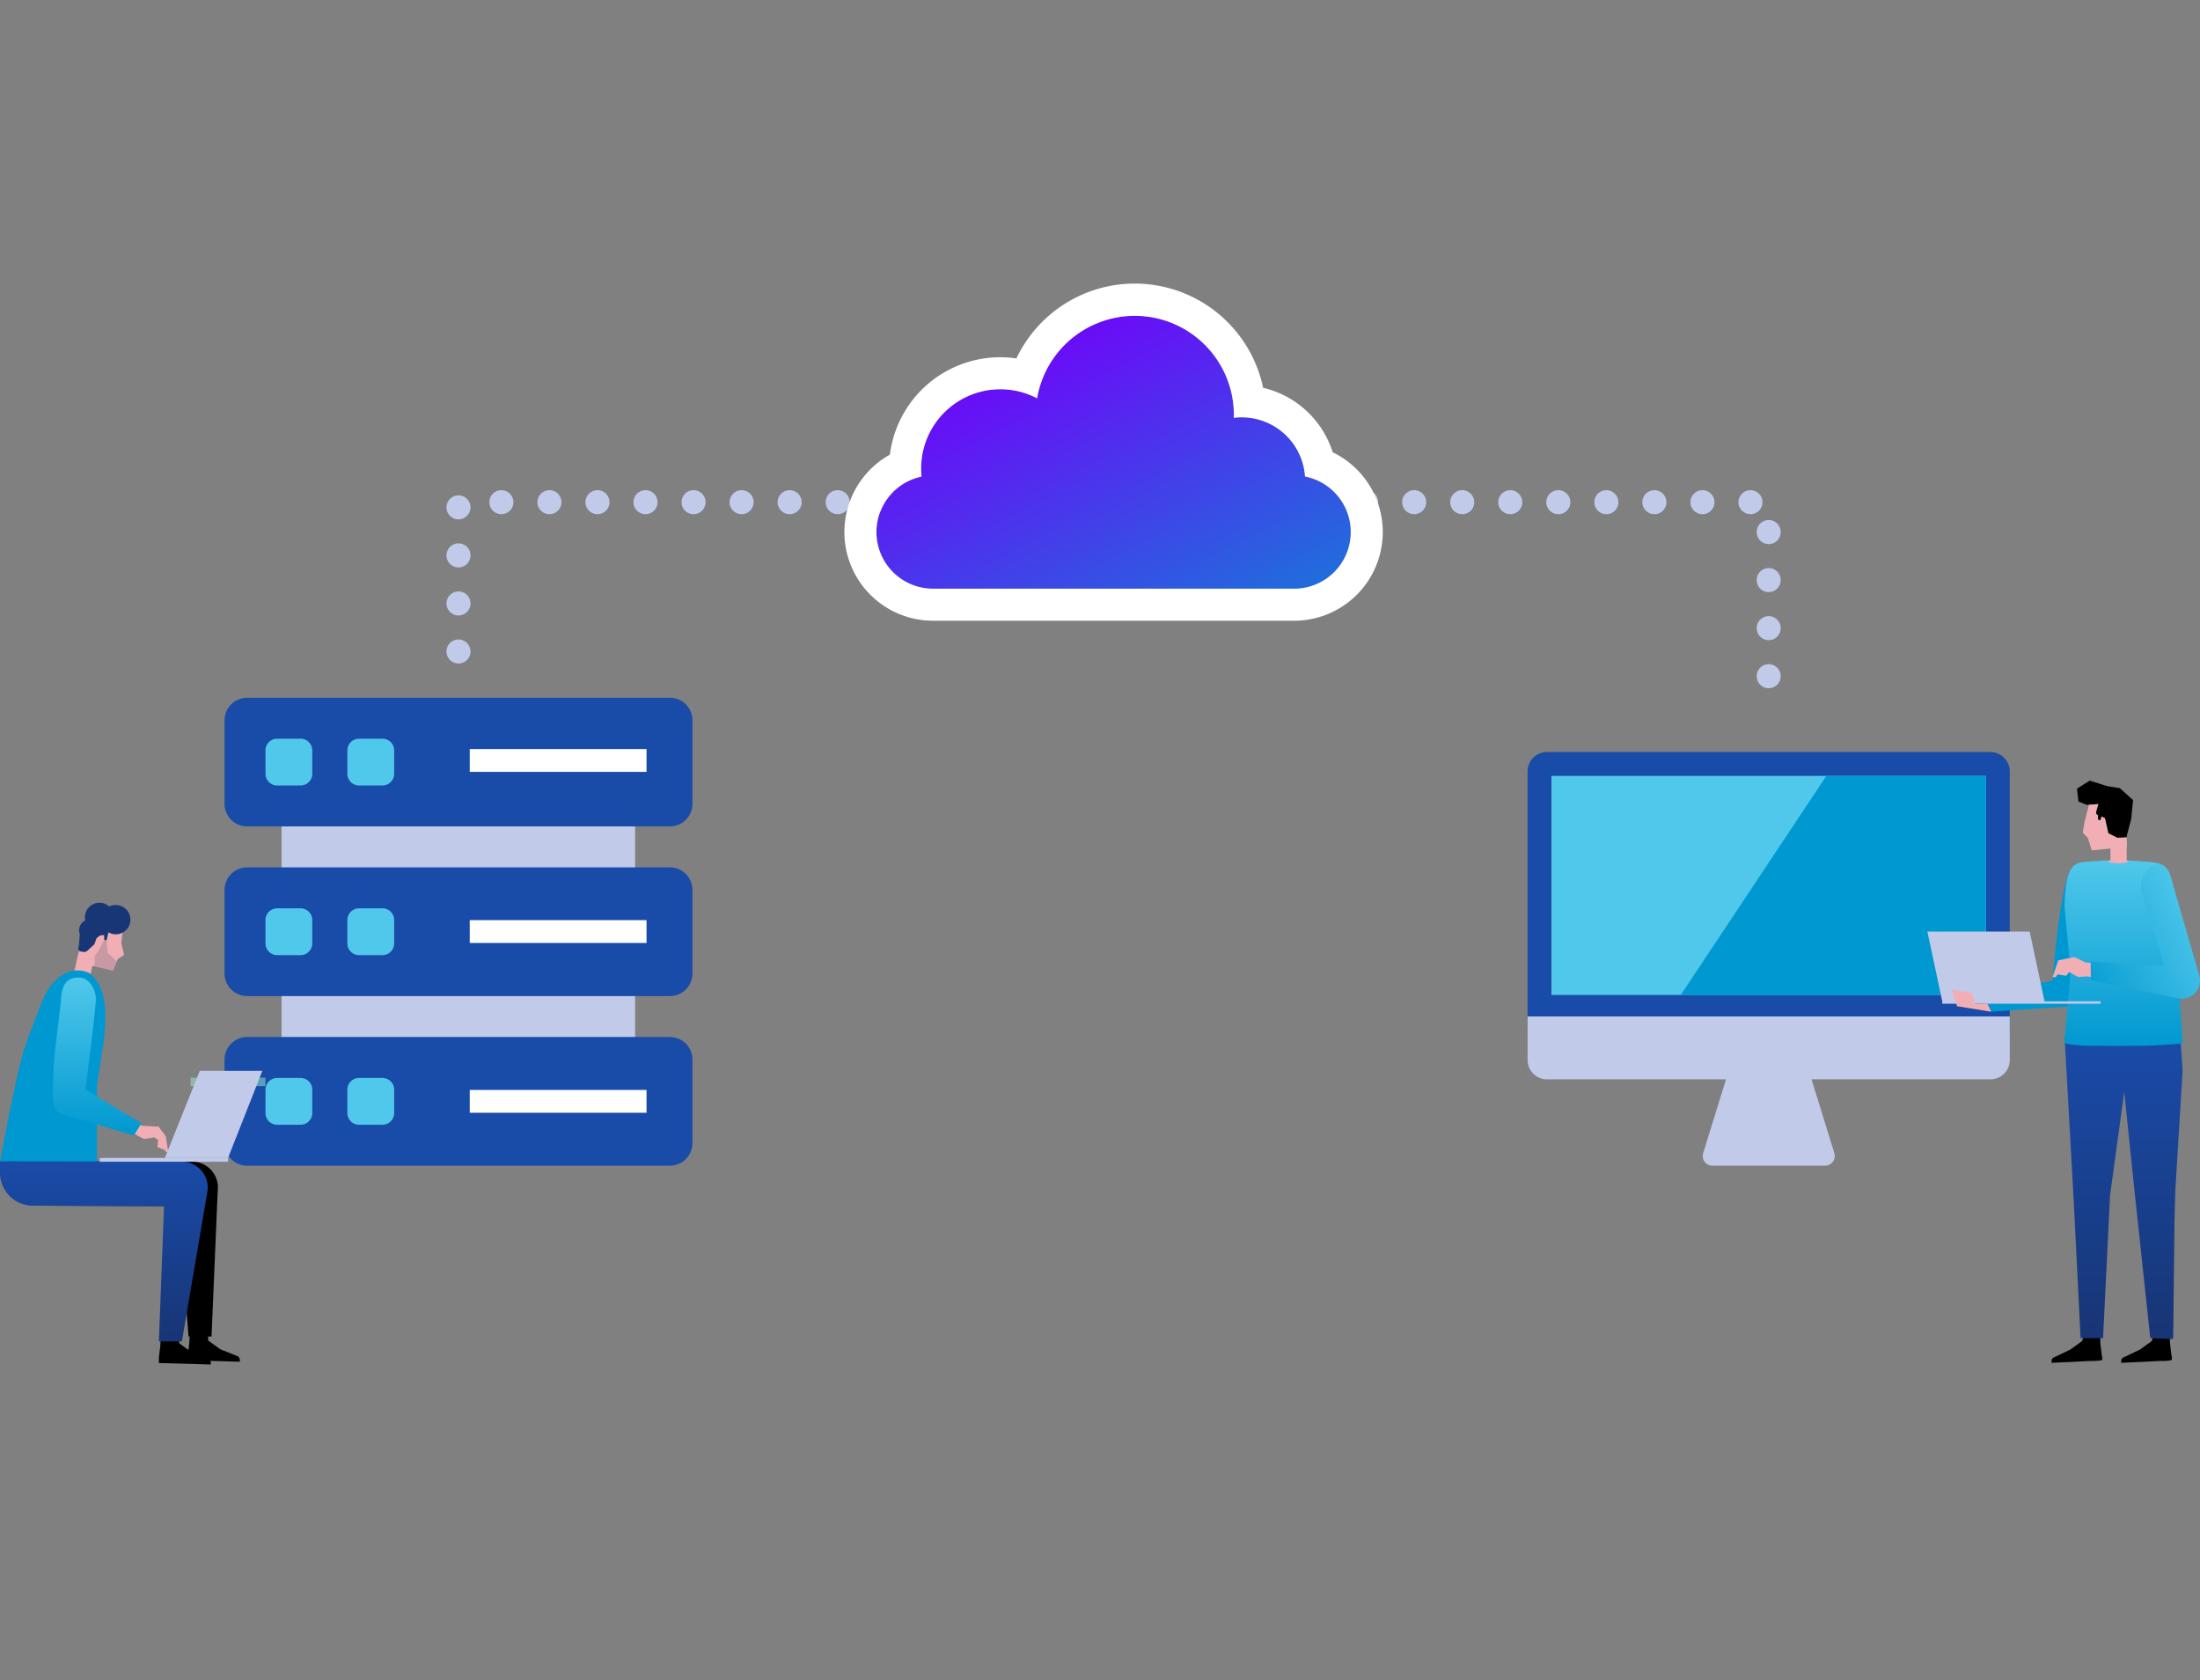 <svg xmlns="http://www.w3.org/2000/svg" xmlns:xlink="http://www.w3.org/1999/xlink" width="275" height="210" viewBox="0 0 275 210">
  <rect x="0" y="0" width="275" height="210" fill="#808080" stroke="none"/>
  <defs>
    <linearGradient id="linear-gradient" x1="0.5" x2="0.5" y2="1" gradientUnits="objectBoundingBox">
      <stop offset="0" stop-color="#194ba9"/>
      <stop offset="1" stop-color="#183575"/>
    </linearGradient>
    <linearGradient id="linear-gradient-2" x1="0.5" x2="0.5" y2="1" gradientUnits="objectBoundingBox">
      <stop offset="0" stop-color="#50c8eb"/>
      <stop offset="1" stop-color="#0098d0"/>
    </linearGradient>
    <linearGradient id="linear-gradient-3" x1="0.929" y1="0.239" x2="-0.135" xlink:href="#linear-gradient-2"/>
    <clipPath id="clip-path">
      <rect id="長方形_6494" data-name="長方形 6494" width="9.361" height="1.05" fill="none"/>
    </clipPath>
    <clipPath id="clip-path-2">
      <rect id="長方形_6496" data-name="長方形 6496" width="2.691" height="3.29" fill="#f1afb5"/>
    </clipPath>
    <clipPath id="clip-path-3">
      <rect id="長方形_6498" data-name="長方形 6498" width="2.774" height="3.852" fill="none"/>
    </clipPath>
    <linearGradient id="linear-gradient-6" x1="1.201" y1="1.355" x2="0.219" y2="0.274" gradientUnits="objectBoundingBox">
      <stop offset="0" stop-color="#0098d0"/>
      <stop offset="1" stop-color="#680ef7"/>
    </linearGradient>
  </defs>
  <g id="グループ_6007" data-name="グループ 6007" transform="translate(-50 -2880.294)">
    <g id="グループ_6006" data-name="グループ 6006" transform="translate(-176.593 -226.94)">
      <g id="コンポーネント_62_55" data-name="コンポーネント 62 – 55" transform="translate(417.542 3201.236)">
        <path id="パス_553" data-name="パス 553" d="M217.1,551.472h-14.08a1.206,1.206,0,0,1-1.154-1.566l3.52-11.384h9.359l3.52,11.384A1.218,1.218,0,0,1,217.1,551.472Z" transform="translate(-179.919 -499.768)" fill="#c1cae8"/>
        <path id="パス_554" data-name="パス 554" d="M199.6,462.83H139.326V430.315a2.422,2.422,0,0,1,2.425-2.425h55.424a2.422,2.422,0,0,1,2.425,2.425V462.83Z" transform="translate(-139.326 -427.89)" fill="#194ba9"/>
        <path id="パス_568" data-name="パス 568" d="M0,0H54.316V27.382H0Z" transform="translate(2.979 2.979)" fill="#50c8eb"/>
        <path id="パス_555" data-name="パス 555" d="M193.988,463.776l18.2-27.382h19.945v27.382Z" transform="translate(-174.84 -433.415)" fill="#0098d0"/>
        <path id="パス_556" data-name="パス 556" d="M197.175,530.088H141.751a2.422,2.422,0,0,1-2.425-2.425v-5.439H199.6v5.439A2.422,2.422,0,0,1,197.175,530.088Z" transform="translate(-139.326 -489.179)" fill="#c1cae8"/>
      </g>
      <g id="グループ_5951" data-name="グループ 5951" transform="translate(254.66 3194.448)">
        <rect id="長方形_1195" data-name="長方形 1195" width="44.195" height="36.354" transform="translate(7.128 7.841)" fill="#c1cae8"/>
        <g id="グループ_2129" data-name="グループ 2129" transform="translate(0 42.406)">
          <g id="グループ_2127" data-name="グループ 2127">
            <path id="パス_340" data-name="パス 340" d="M161.415,234.483h-52.8a2.827,2.827,0,0,1-2.845-2.808V221.206a2.827,2.827,0,0,1,2.845-2.808h52.8a2.827,2.827,0,0,1,2.845,2.808v10.468A2.827,2.827,0,0,1,161.415,234.483Z" transform="translate(-105.769 -218.398)" fill="#194ba9"/>
          </g>
          <path id="パス_2463" data-name="パス 2463" d="M174.935,247.522H172.01a1.462,1.462,0,0,1-1.462-1.462v-2.925a1.462,1.462,0,0,1,1.462-1.462h2.925a1.462,1.462,0,0,1,1.462,1.462v2.925A1.462,1.462,0,0,1,174.935,247.522Z" transform="translate(-155.194 -236.555)" fill="#50c8eb"/>
          <path id="パス_2464" data-name="パス 2464" d="M174.935,247.522H172.01a1.462,1.462,0,0,1-1.462-1.462v-2.925a1.462,1.462,0,0,1,1.462-1.462h2.925a1.462,1.462,0,0,1,1.462,1.462v2.925A1.462,1.462,0,0,1,174.935,247.522Z" transform="translate(-165.43 -236.555)" fill="#50c8eb"/>
          <rect id="長方形_6481" data-name="長方形 6481" width="22.098" height="2.851" transform="translate(30.651 6.617)" fill="#fff"/>
        </g>
        <g id="グループ_2144" data-name="グループ 2144" transform="translate(0 0)">
          <g id="グループ_2127-2" data-name="グループ 2127">
            <path id="パス_340-2" data-name="パス 340" d="M161.415,234.483h-52.8a2.827,2.827,0,0,1-2.845-2.808V221.206a2.827,2.827,0,0,1,2.845-2.808h52.8a2.827,2.827,0,0,1,2.845,2.808v10.468A2.827,2.827,0,0,1,161.415,234.483Z" transform="translate(-105.769 -218.398)" fill="#194ba9"/>
          </g>
          <path id="パス_2463-2" data-name="パス 2463" d="M174.935,247.522H172.01a1.462,1.462,0,0,1-1.462-1.462v-2.925a1.462,1.462,0,0,1,1.462-1.462h2.925a1.462,1.462,0,0,1,1.462,1.462v2.925A1.462,1.462,0,0,1,174.935,247.522Z" transform="translate(-155.194 -236.555)" fill="#50c8eb"/>
          <rect id="長方形_1189" data-name="長方形 1189" width="22.098" height="2.851" transform="translate(30.651 6.415)" fill="#fff"/>
          <path id="パス_2464-2" data-name="パス 2464" d="M174.935,247.522H172.01a1.462,1.462,0,0,1-1.462-1.462v-2.925a1.462,1.462,0,0,1,1.462-1.462h2.925a1.462,1.462,0,0,1,1.462,1.462v2.925A1.462,1.462,0,0,1,174.935,247.522Z" transform="translate(-165.43 -236.555)" fill="#50c8eb"/>
        </g>
        <g id="グループ_2145" data-name="グループ 2145" transform="translate(0 21.203)">
          <g id="グループ_2127-3" data-name="グループ 2127">
            <path id="パス_340-3" data-name="パス 340" d="M161.415,234.483h-52.8a2.827,2.827,0,0,1-2.845-2.808V221.206a2.827,2.827,0,0,1,2.845-2.808h52.8a2.827,2.827,0,0,1,2.845,2.808v10.468A2.827,2.827,0,0,1,161.415,234.483Z" transform="translate(-105.769 -218.398)" fill="#194ba9"/>
          </g>
          <path id="パス_2463-3" data-name="パス 2463" d="M174.935,247.522H172.01a1.462,1.462,0,0,1-1.462-1.462v-2.925a1.462,1.462,0,0,1,1.462-1.462h2.925a1.462,1.462,0,0,1,1.462,1.462v2.925A1.462,1.462,0,0,1,174.935,247.522Z" transform="translate(-155.194 -236.555)" fill="#50c8eb"/>
          <rect id="長方形_1189-2" data-name="長方形 1189" width="22.098" height="2.851" transform="translate(30.651 6.597)" fill="#fff"/>
          <path id="パス_2464-3" data-name="パス 2464" d="M174.935,247.522H172.01a1.462,1.462,0,0,1-1.462-1.462v-2.925a1.462,1.462,0,0,1,1.462-1.462h2.925a1.462,1.462,0,0,1,1.462,1.462v2.925A1.462,1.462,0,0,1,174.935,247.522Z" transform="translate(-165.43 -236.555)" fill="#50c8eb"/>
        </g>
      </g>
      <path id="パス_5436" data-name="パス 5436" d="M29.28,8.831l-4.368.435-.49-1.557-.635-.64.247-1.462.683-2.617H29.28Z" transform="translate(463.151 3204.258)" fill="#f1afb5"/>
      <rect id="長方形_6482" data-name="長方形 6482" width="2.036" height="3.316" transform="translate(490.395 3212.255)" fill="#f1afb5"/>
      <path id="パス_5437" data-name="パス 5437" d="M24.5,0,22.9,1.006l.185,1.608,1.045.412,1.457-.1-.174.578-.108.384.007.273.223.177-.007.528.292.1.153-.5.434.23.427,1.886,1.139.565,1.143-.064.031-.265.521-1.971.246-2.411L28.262.944,26.632.676Z" transform="translate(463.313 3204.807)"/>
      <path id="パス_5438" data-name="パス 5438" d="M35.946,88a5.753,5.753,0,0,1-1.377.1l-4.893.236v-.22a.517.517,0,0,1,.384-.5l1.951-.935,1.477-1.061.294-.8,1.967.06.023,1.008.176,1.469s.152.59,0,.637" transform="translate(462.07 3189.243)"/>
      <path id="パス_5439" data-name="パス 5439" d="M25.284,88a5.753,5.753,0,0,1-1.377.1l-4.893.236v-.22a.517.517,0,0,1,.384-.5l1.951-.935,1.477-1.061.294-.8,1.967.06.023,1.008.176,1.469s.152.59,0,.637" transform="translate(464.026 3189.243)"/>
      <path id="合体_76" data-name="合体 76" d="M13.087,37.761l-1.981-.087c-.04,0-.079,0-.114,0-.167,0-.282,0-.3-.185L8.687,18.769,7.457,6.861,5.681,19.815,4.808,37.657H2L1.13,20.29,0,0H8.4L8.342.4h6.144l.267,3.8L13.83,19.4l-.092,3.643-.162,14.431c0,.259,0,.29-.333.29Z" transform="translate(484.667 3236.836)" fill="url(#linear-gradient)"/>
      <path id="合体_76_-_アウトライン" data-name="合体 76 - アウトライン" d="M13.243,38.263h-.178l-1.981-.087c-.033,0-.064,0-.092,0h-.033a.678.678,0,0,1-.763-.636L8.19,18.822l-.8-7.772L6.179,19.861l-.894,18.3H1.527l-.9-17.841L-.529-.5h9.5l-.055.4h6.036l.3,4.3L14.33,19.419l-.091,3.631-.162,14.428a.761.761,0,0,1-.2.6A.854.854,0,0,1,13.243,38.263Zm-2.08-1.086,1.915.084.16-14.232.092-3.661.921-15.162L14.02.9H7.769L7.824.5H.529l1.1,19.762.848,16.894H4.332l.853-17.41L7.526,2.672,9.185,18.717Z" transform="translate(484.667 3236.836)" fill="rgba(0,0,0,0)"/>
      <path id="パス_5442" data-name="パス 5442" d="M9.564,31.182l-.906-1.991,8.591-1.9s.768-10.506,2.085-13.538c.255-.588,1.435-1.444,2.025-1.125l.232.16c1.035.768.882,1.767.4,3.672L19.679,30.016a1.733,1.733,0,0,1-.573.526Z" transform="translate(465.926 3202.502)" fill="#0098d0"/>
      <path id="パス_5443" data-name="パス 5443" d="M35.743,35.094s-3.166.327-6.714.309c-2.61-.013-7.054.11-8.025-.373-.175-.087-.047-.079-.029-.274l.763-8.7-.765-8.15c.176-3.959.591-5.221,2.294-5.49l2.634-.184h3l2.779.169c1.716.231,2.744.453,2.847,4.208Z" transform="translate(463.678 3202.563)" fill="url(#linear-gradient-2)"/>
      <path id="合体_72" data-name="合体 72" d="M1.858,9.015v-.3H21.64v.3Zm0-.3L0,0H12.789l1.857,8.718Z" transform="translate(467.515 3223.674)" fill="#c1cae8"/>
      <path id="合体_72_-_アウトライン" data-name="合体 72 - アウトライン" d="M22.14,9.515H1.358V8.771L-.618-.5H13.194l1.857,8.718H22.14ZM2.262,8.218H14.028L12.385.5H.618Z" transform="translate(467.515 3223.674)" fill="rgba(0,0,0,0)"/>
      <path id="パス_5447" data-name="パス 5447" d="M25.259,27.785,23.323,27.7l-1.448-.694-2,.42L19.179,29.5l.358.047.256-.372,1.075.177.371-.47,1.108.615,1.065-.069,1.849.225Z" transform="translate(463.996 3199.851)" fill="#f1afb5"/>
      <path id="パス_5448" data-name="パス 5448" d="M36,29.568,25.026,27.294l-.037-2.312,9.2.518-2.766-8.984a2.978,2.978,0,0,1,1.205-3.429c1.344-.8,2.084.3,2.356,1.228L38.6,26.807A2.264,2.264,0,0,1,36,29.568" transform="translate(462.93 3202.457)" fill="url(#linear-gradient-3)"/>
      <path id="パス_5449" data-name="パス 5449" d="M3.689,32l2.537.4.41,1.358H8.2l.452,1-3-.488-1.267-.2Z" transform="translate(466.838 3198.937)" fill="#f1afb5"/>
      <path id="パス_5450" data-name="パス 5450" d="M30.167,12.28c0,.145-.553.262-1.235.262S27.7,12.425,27.7,12.28c0-.051.107-.09.265-.09a8.4,8.4,0,0,1,.97-.172,3.378,3.378,0,0,1,1.071.17c.108.038.163.044.163.092" transform="translate(462.433 3202.602)" fill="#f1afb5"/>
      <g id="グループ_5950" data-name="グループ 5950" transform="translate(226.592 3220.076)">
        <path id="パス_5452" data-name="パス 5452" d="M33.71,69.287l6.49.184v-.228a.535.535,0,0,0-.4-.518l-2.019-.8-1.528-1.1-.03-.855-2.275.069-.059,1.066-.181,1.52Z" transform="translate(-10.223 -12.105)"/>
        <path id="パス_5453" data-name="パス 5453" d="M29.271,69.711l6.49.184v-.228a.535.535,0,0,0-.4-.518l-2.019-.8-1.528-1.1-.031-.855-2.274.069-.059,1.066-.181,1.52Z" transform="translate(-9.409 -12.183)"/>
        <g id="グループ_5939" data-name="グループ 5939" transform="translate(23.825 21.861)" opacity="0.5" style="mix-blend-mode: soft-light;isolation: isolate">
          <g id="グループ_5938" data-name="グループ 5938">
            <g id="グループ_5937" data-name="グループ 5937" clip-path="url(#clip-path)">
              <rect id="長方形_6493" data-name="長方形 6493" width="9.361" height="1.05" transform="translate(0 0)" fill="#9bf2cf"/>
            </g>
          </g>
        </g>
        <path id="パス_5456" data-name="パス 5456" d="M29.287,39.606l.148.016a3.24,3.24,0,0,1,3.011,3.643l-.771,18.209H28.8l-1.257-16.3-16.918-.055A4.121,4.121,0,0,1,6.505,41V39.577Z" transform="translate(-5.231 -7.262)"/>
        <path id="パス_5457" data-name="パス 5457" d="M16.649,7.714,21.226,8.78l.6-1.475.772-.483-.335-1.5.3-2.683L18.074,1.59Z" transform="translate(-7.092 -0.292)" fill="#f1afb5"/>
        <rect id="長方形_6495" data-name="長方形 6495" width="3.347" height="2.055" transform="translate(9.077 9.482) rotate(-76.908)" fill="#f1afb5"/>
        <path id="パス_5458" data-name="パス 5458" d="M17.016,5.35,17.123,3.9a1.326,1.326,0,0,1,.685-1.684A1.816,1.816,0,0,1,20.8.468,1.81,1.81,0,0,1,22.008.324,1.829,1.829,0,1,1,20.7,3.692L20.465,4.7l-.286-.066-.017-.605-.522.069-.271.2a1.3,1.3,0,0,1-.167.161l-.266.745c-.955.808-.895,1.032-1.571.91-.475-.085-.49-.3-.349-.766" transform="translate(-7.146 0)" fill="#183575"/>
        <path id="パス_5459" data-name="パス 5459" d="M17.068,34.412l-12.12-.2S6.883,23.669,7.943,20.274c.585-1.871,2.283-6.051,2.283-6.051.992-2.632,3.339-4.689,5.84-3.557,0,0,.117.032.5.428,2.841,2.952,1.021,9.307.5,13.782Z" transform="translate(-4.946 -1.899)" fill="#0098d0"/>
        <path id="パス_5460" data-name="パス 5460" d="M24.171,32.909l1.916,1.013,2,.107.895,1.2.317,2.013-.346-.129-.067-.18-.949-.362.106-.883-.5-.337-1.275.207-.689-.359-.661-.381-1.853-.789Z" transform="translate(-8.269 -6.039)" fill="#f1afb5"/>
        <path id="パス_5461" data-name="パス 5461" d="M27.727,39.606l.148.016a3.24,3.24,0,0,1,3.011,3.643l-3.2,18.816H24.808l.644-16.9L9.066,45.125A4.121,4.121,0,0,1,4.945,41V39.577Z" transform="translate(-4.945 -7.262)" fill="url(#linear-gradient)"/>
        <g id="グループ_5942" data-name="グループ 5942" transform="translate(18.336 27.912)" opacity="0.5">
          <g id="グループ_5941" data-name="グループ 5941">
            <g id="グループ_5940" data-name="グループ 5940" clip-path="url(#clip-path-2)">
              <path id="パス_5462" data-name="パス 5462" d="M29.357,35.894a3.418,3.418,0,0,0-.316-.843,1.353,1.353,0,0,0-.478-.5,2.391,2.391,0,0,0-.447-.163l-.714-.207,1.48.08.895,1.2.317,2.012-.347-.128-.066-.18-.65-.248.175-.437a2.23,2.23,0,0,0,.153-.588" transform="translate(-27.401 -34.184)" fill="#f1afb5"/>
            </g>
          </g>
        </g>
        <path id="パス_5464" data-name="パス 5464" d="M14.056,14.09c.111-1.543.6-2.65,2.154-2.641a1.524,1.524,0,0,1,.228,0c1.2.068,2.055,1.627,1.969,2.871-.19,2.737-1.313,11.124-1.313,11.124l7.032,4.224-.372.581-.6.927-8.984-2.648c-.607-.145-1.083-1.119-1.1-1.545-.243-4.761.754-9.666.986-12.89" transform="translate(-6.429 -2.1)" fill="url(#linear-gradient-2)"/>
        <g id="グループ_5948" data-name="グループ 5948" transform="translate(11.837 4.635)" opacity="0.2">
          <g id="グループ_5947" data-name="グループ 5947">
            <g id="グループ_5946" data-name="グループ 5946" clip-path="url(#clip-path-3)">
              <path id="パス_5465" data-name="パス 5465" d="M22.216,8.36,21.071,7.3l-.146-1.56-.285-.066-.721,1.341-.477.711V8.995l2.3.535Z" transform="translate(-19.442 -5.677)" fill="#24415e"/>
            </g>
          </g>
        </g>
        <path id="パス_5454" data-name="パス 5454" d="M42.372,25.727H34.551L30.182,36.614h7.9Z" transform="translate(-9.575 -4.721)" fill="#c1cae8"/>
        <rect id="長方形_6490" data-name="長方形 6490" width="16.04" height="0.476" transform="translate(12.468 31.894)" fill="#c1cae8"/>
      </g>
      <path id="パス_5466" data-name="パス 5466" d="M520.367,3178.248a1.5,1.5,0,0,1-1.5-1.5v-.006a1.5,1.5,0,0,1,3,0v.006A1.5,1.5,0,0,1,520.367,3178.248Zm-163.773-3.086a1.5,1.5,0,0,1-1.5-1.5v-.005a1.5,1.5,0,0,1,3,0v.005A1.5,1.5,0,0,1,356.593,3175.162Zm163.773-2.919a1.5,1.5,0,0,1-1.5-1.5v-.005a1.5,1.5,0,0,1,3,0v.005A1.5,1.5,0,0,1,520.367,3172.243Zm-163.773-3.086a1.5,1.5,0,0,1-1.5-1.5v-.006a1.5,1.5,0,0,1,3,0v.006A1.5,1.5,0,0,1,356.593,3169.157Zm163.773-2.919a1.5,1.5,0,0,1-1.5-1.5v-.006a1.5,1.5,0,0,1,3,0v.006A1.5,1.5,0,0,1,520.367,3166.237Zm-163.773-3.086a1.5,1.5,0,0,1-1.5-1.5v-.006a1.5,1.5,0,0,1,3,0v.006A1.5,1.5,0,0,1,356.593,3163.151Zm163.773-2.919a1.5,1.5,0,0,1-1.5-1.5v-.005a1.5,1.5,0,0,1,3,0v.005A1.5,1.5,0,0,1,520.367,3160.232Zm-163.773-3.086a1.5,1.5,0,0,1-1.5-1.5v-.005a1.5,1.5,0,0,1,3,0v.005A1.5,1.5,0,0,1,356.593,3157.146Zm161.5-.65h-.005a1.5,1.5,0,0,1,0-3h.005a1.5,1.5,0,0,1,0,3Zm-6.005,0h-.005a1.5,1.5,0,1,1,0-3h.005a1.5,1.5,0,0,1,0,3Zm-6.006,0h-.005a1.5,1.5,0,0,1,0-3h.005a1.5,1.5,0,0,1,0,3Zm-6.005,0h-.005a1.5,1.5,0,0,1,0-3h.005a1.5,1.5,0,0,1,0,3Zm-6.005,0h-.005a1.5,1.5,0,0,1,0-3h.005a1.5,1.5,0,0,1,0,3Zm-6.005,0h-.006a1.5,1.5,0,0,1,0-3h.006a1.5,1.5,0,0,1,0,3Zm-6.006,0h-.005a1.5,1.5,0,0,1,0-3h.005a1.5,1.5,0,0,1,0,3Zm-6.005,0h-.005a1.5,1.5,0,0,1,0-3h.005a1.5,1.5,0,0,1,0,3Zm-6.005,0h-.005a1.5,1.5,0,0,1,0-3h.005a1.5,1.5,0,0,1,0,3Zm-6.005,0h-.005a1.5,1.5,0,0,1,0-3h.005a1.5,1.5,0,0,1,0,3Zm-6.005,0h-.006a1.5,1.5,0,0,1,0-3h.006a1.5,1.5,0,0,1,0,3Zm-6.006,0h-.005a1.5,1.5,0,0,1,0-3h.005a1.5,1.5,0,0,1,0,3Zm-6.005,0h-.005a1.5,1.5,0,0,1,0-3h.005a1.5,1.5,0,0,1,0,3Zm-6.005,0h-.005a1.5,1.5,0,0,1,0-3h.005a1.5,1.5,0,0,1,0,3Zm-6.005,0h-.006a1.5,1.5,0,0,1,0-3h.006a1.5,1.5,0,0,1,0,3Zm-6.006,0h-.005a1.5,1.5,0,1,1,0-3h.005a1.5,1.5,0,1,1,0,3Zm-6.005,0H422a1.5,1.5,0,0,1,0-3h.005a1.5,1.5,0,0,1,0,3Zm-6.005,0H416a1.5,1.5,0,1,1,0-3H416a1.5,1.5,0,1,1,0,3Zm-6.005,0h-.005a1.5,1.5,0,0,1,0-3H410a1.5,1.5,0,0,1,0,3Zm-6.005,0h-.006a1.5,1.5,0,0,1,0-3h.006a1.5,1.5,0,1,1,0,3Zm-6.006,0h-.005a1.5,1.5,0,0,1,0-3h.005a1.5,1.5,0,0,1,0,3Zm-6.005,0h-.005a1.5,1.5,0,0,1,0-3h.005a1.5,1.5,0,0,1,0,3Zm-6.005,0h-.005a1.5,1.5,0,0,1,0-3h.005a1.5,1.5,0,0,1,0,3Zm-6.005,0h-.006a1.5,1.5,0,0,1,0-3h.006a1.5,1.5,0,0,1,0,3Zm-6.006,0h-.005a1.5,1.5,0,0,1,0-3h.005a1.5,1.5,0,0,1,0,3Zm-6.005,0h-.005a1.5,1.5,0,0,1,0-3h.005a1.5,1.5,0,0,1,0,3Zm-6.005,0h-.005a1.5,1.5,0,0,1,0-3h.005a1.5,1.5,0,0,1,0,3Z" transform="translate(-72.688 15.008)" fill="#c1cae8"/>
      <path id="パス_5435" data-name="パス 5435" d="M66.99,20.114a7.938,7.938,0,0,0-8.911-7.336c0-.128.019-.254.019-.383a12.388,12.388,0,0,0-24.6-2.057A9.905,9.905,0,0,0,19,19.122a10.05,10.05,0,0,0,.051,1.007A7.08,7.08,0,0,0,20.491,34.14H65.632A7.079,7.079,0,0,0,66.99,20.114Z" transform="translate(322.731 3146.68)" fill="url(#linear-gradient-6)"/>
      <path id="パス_5435_-_アウトライン" data-name="パス 5435 - アウトライン" d="M65.632,34.14A7.079,7.079,0,0,0,66.99,20.114a7.938,7.938,0,0,0-8.911-7.336c0-.128.019-.254.019-.383a12.388,12.388,0,0,0-24.6-2.057A9.905,9.905,0,0,0,19,19.122a10.05,10.05,0,0,0,.051,1.007A7.08,7.08,0,0,0,20.491,34.14H65.632m0,4H20.491a11.08,11.08,0,0,1-8.556-18.12A11.123,11.123,0,0,1,15.1,17.38,13.9,13.9,0,0,1,30.912,5.356,16.379,16.379,0,0,1,45.7-4,16.4,16.4,0,0,1,61.753,9.027a12,12,0,0,1,8.7,8.061A11.079,11.079,0,0,1,65.632,38.14Z" transform="translate(322.731 3146.68)" fill="#fff"/>
    </g>
    <rect id="長方形_2989" data-name="長方形 2989" width="275" height="210" transform="translate(50 2880.294)" fill="none"/>
  </g>
</svg>
